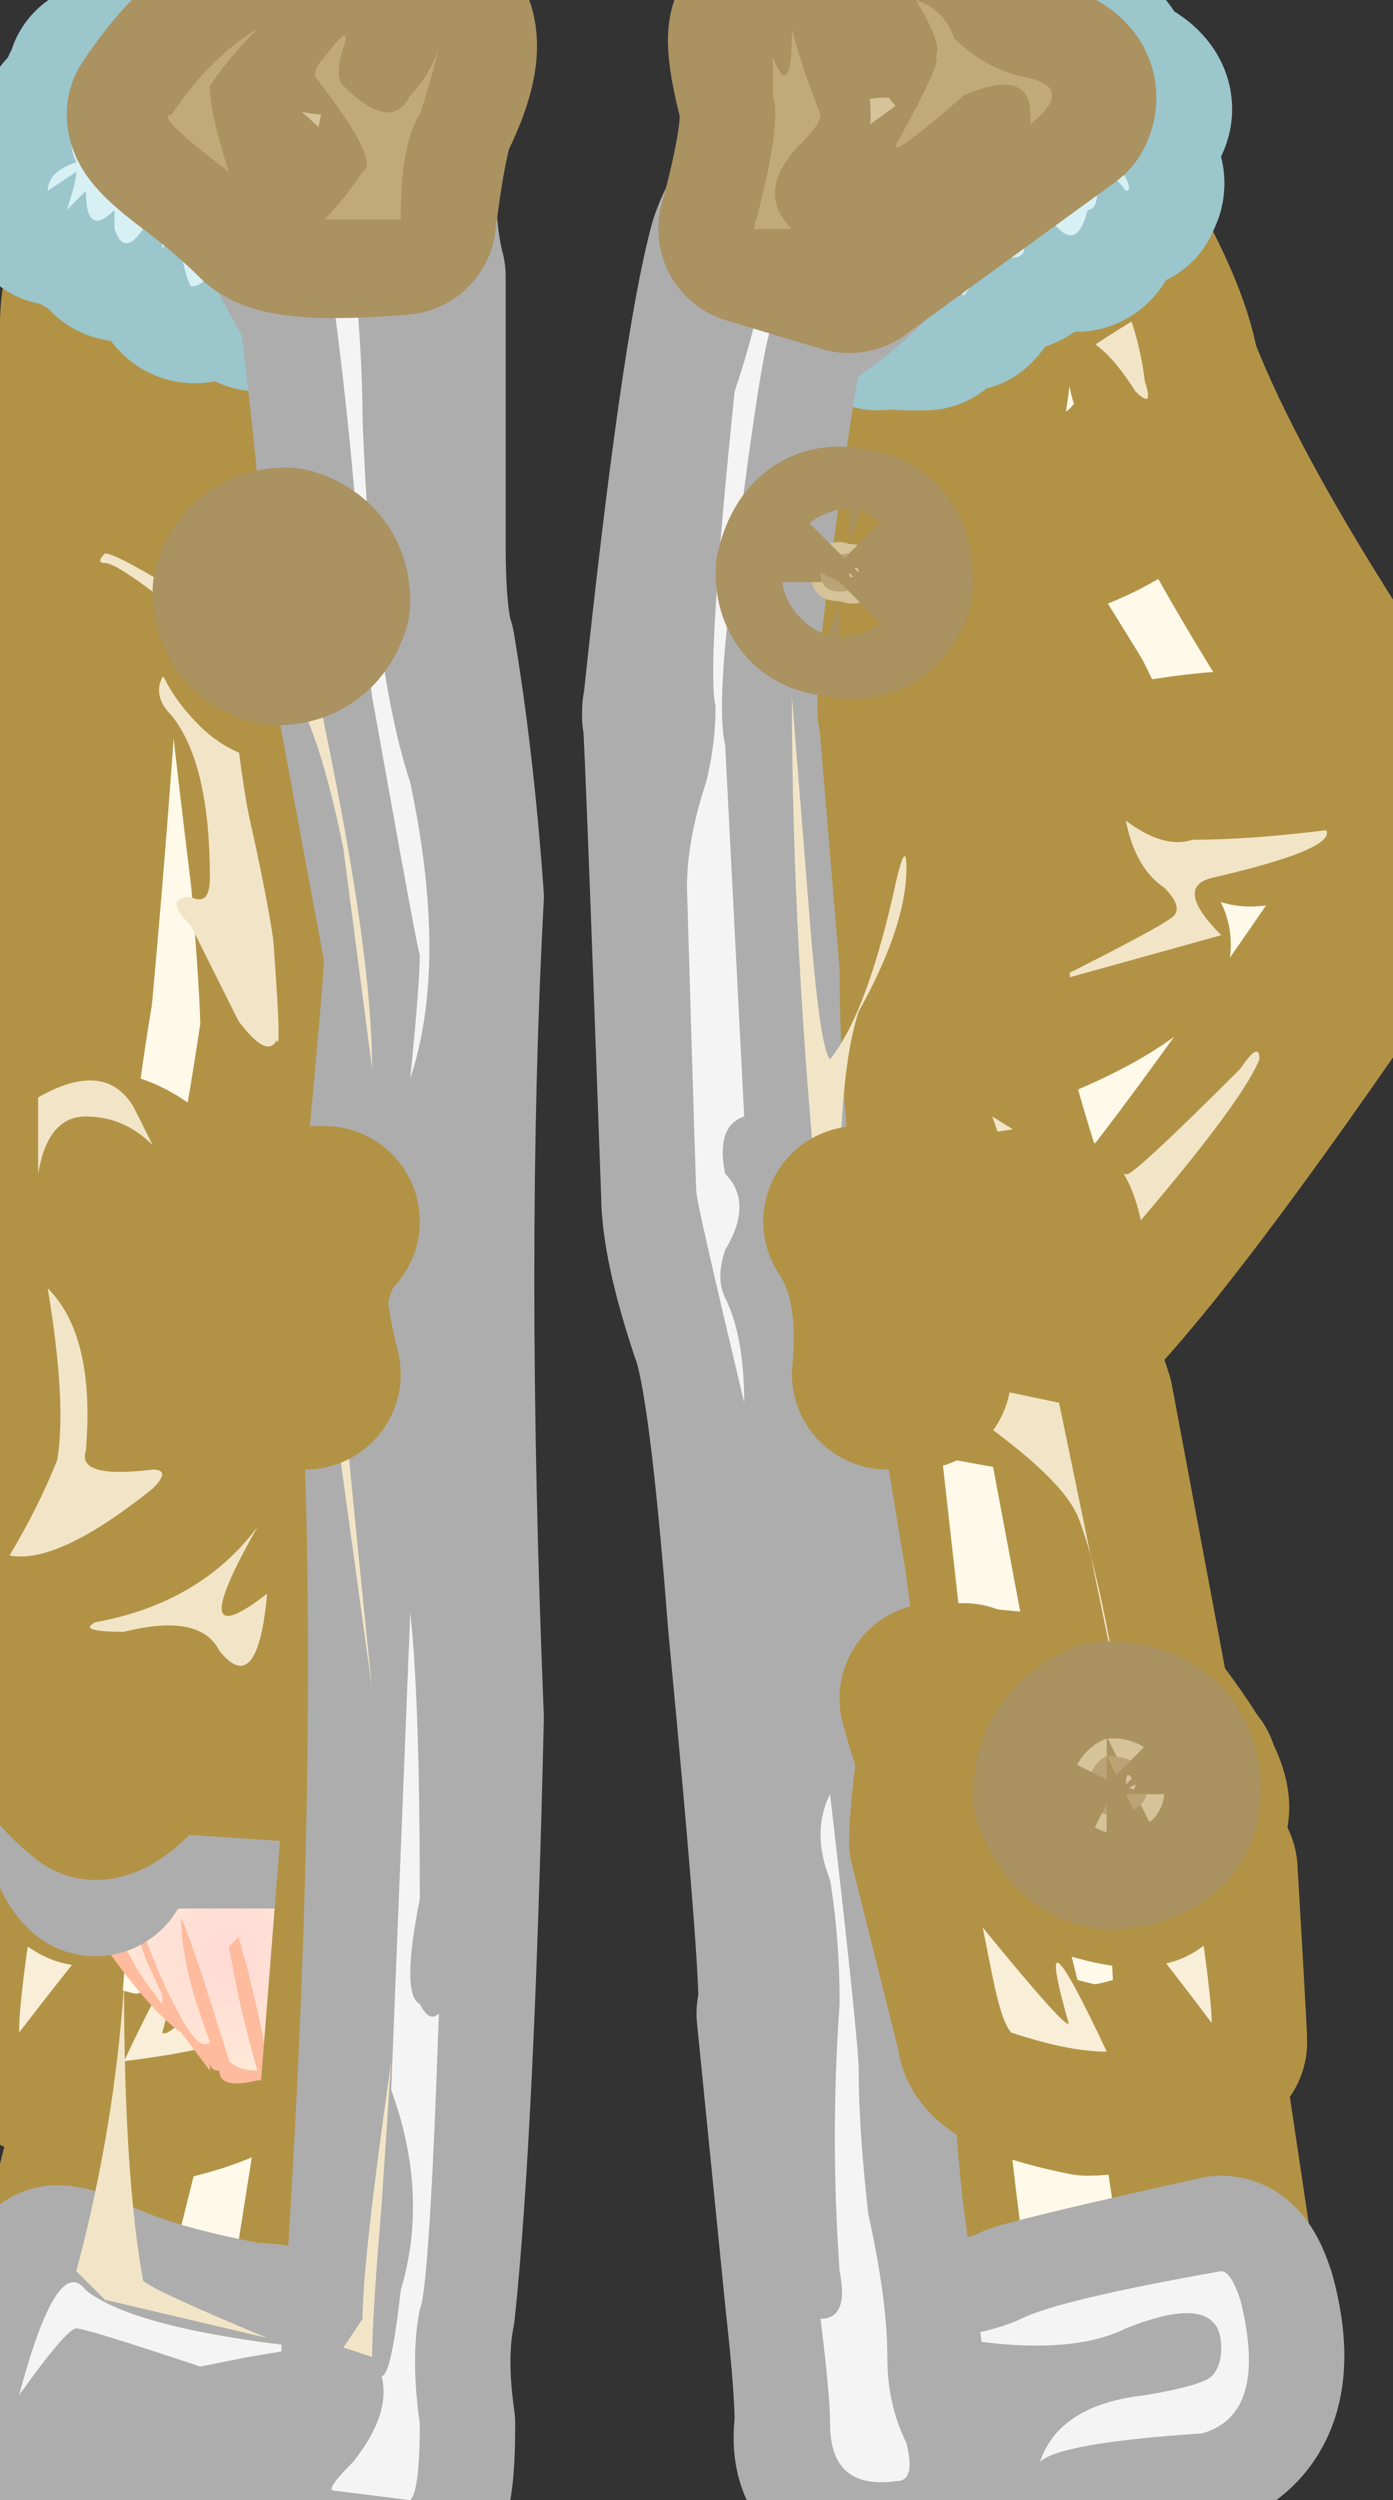 <?xml version="1.0" encoding="UTF-8" standalone="no"?>
<svg xmlns:xlink="http://www.w3.org/1999/xlink" height="13.1px" width="7.3px" xmlns="http://www.w3.org/2000/svg">
  <rect width="100%" height="100%" fill="#333333" stroke="none"/>
  <g transform="matrix(1.0, 0.0, 0.0, 1.0, 3.65, 6.55)">
    <path d="M-2.7 -5.95 L-1.75 -5.85 -1.35 -2.05 -1.4 3.15 -1.55 6.3 -1.75 6.45 Q-2.2 6.45 -3.1 6.2 L-3.45 6.05 -3.1 4.65 -2.9 1.55 -2.35 -1.8 -2.45 -3.15 Q-2.45 -4.4 -2.5 -4.45 -2.55 -4.7 -3.0 -5.5 -3.05 -5.6 -2.7 -5.95" fill="#fff9e9" fill-rule="evenodd" stroke="none"/>
    <path d="M-2.7 -5.95 Q-3.05 -5.6 -3.0 -5.5 -2.55 -4.7 -2.5 -4.45 -2.45 -4.4 -2.45 -3.15 L-2.35 -1.8 -2.9 1.55 -3.1 4.65 -3.45 6.05 -3.1 6.2 Q-2.2 6.45 -1.75 6.45 L-1.55 6.3 -1.4 3.15 -1.35 -2.05 -1.75 -5.85 -2.7 -5.95 Z" fill="none" stroke="#b29346" stroke-linecap="round" stroke-linejoin="round" stroke-width="1.0"/>
    <path d="M-2.15 2.85 Q-2.1 3.05 -2.25 3.65 L-2.35 4.15 Q-2.4 4.3 -2.9 4.4 -3.15 4.4 -3.5 4.2 -3.55 4.15 -3.45 3.3 -3.45 3.2 -3.15 2.85 L-2.2 2.6 -2.15 2.85" fill="#fff9e9" fill-rule="evenodd" stroke="none"/>
    <path d="M-2.15 2.85 Q-2.1 3.05 -2.25 3.65 L-2.35 4.15 Q-2.4 4.3 -2.9 4.4 -3.15 4.4 -3.5 4.2 -3.55 4.15 -3.45 3.3 -3.45 3.2 -3.15 2.85 L-2.2 2.6 -2.15 2.85 Z" fill="none" stroke="#b29346" stroke-linecap="round" stroke-linejoin="round" stroke-width="1.0"/>
    <path d="M-2.2 2.75 L-2.15 2.95 -3.05 3.5 Q-3.05 3.45 -3.55 4.1 -3.55 3.9 -3.45 3.3 -3.45 3.2 -3.15 2.85 L-2.2 2.6 -2.2 2.75" fill="#f9eed7" fill-rule="evenodd" stroke="none"/>
    <path d="M-2.1 2.4 Q-2.2 2.95 -2.4 3.05 -3.0 3.3 -3.2 3.25 -3.45 3.1 -3.45 3.0 -3.5 2.9 -3.15 2.45 -2.9 2.5 -2.1 2.4" fill="#e8dbbf" fill-rule="evenodd" stroke="none"/>
    <path d="M-2.1 2.4 Q-2.9 2.5 -3.15 2.45 -3.5 2.9 -3.45 3.0 -3.45 3.1 -3.2 3.25 -3.0 3.3 -2.4 3.05 -2.2 2.95 -2.1 2.4 Z" fill="none" stroke="#b29346" stroke-linecap="round" stroke-linejoin="round" stroke-width="1.0"/>
    <path d="M-2.35 2.7 Q-2.25 2.55 -2.25 2.4 L-2.1 2.4 Q-2.2 2.9 -2.4 3.05 -3.0 3.3 -3.2 3.25 -3.45 3.1 -3.45 3.0 -3.45 2.95 -3.4 2.8 -3.25 3.05 -3.1 3.1 -2.35 2.95 -2.35 2.7" fill="#fff9e9" fill-rule="evenodd" stroke="none"/>
    <path d="M-2.35 2.7 Q-2.25 2.55 -2.25 2.4 L-2.1 2.4 Q-2.2 2.9 -2.4 3.05 -3.0 3.3 -3.2 3.25 -3.45 3.1 -3.45 3.0 -3.45 2.95 -3.4 2.8 -3.25 3.05 -3.1 3.1 -2.35 2.95 -2.35 2.7 Z" fill="none" stroke="#b29346" stroke-linecap="round" stroke-linejoin="round" stroke-width="1.0"/>
    <path d="M-2.4 3.85 L-2.5 4.15 Q-2.6 4.2 -3.0 4.25 -2.6 3.4 -2.8 4.1 -2.75 4.15 -2.35 3.6 L-2.4 3.85" fill="#f9eed7" fill-rule="evenodd" stroke="none"/>
    <path d="M-1.85 4.1 Q-1.85 4.05 -1.8 4.05 -1.8 3.65 -2.0 2.95 L-2.1 2.75 -2.15 2.7 Q-2.2 2.6 -2.45 2.25 L-2.5 2.05 -2.45 1.3 -2.3 1.35 -2.25 1.35 -2.25 1.4 -2.3 1.4 Q-2.45 2.05 -2.15 2.55 L-2.05 2.6 -2.05 2.65 -2.0 2.9 Q-1.75 3.55 -1.75 4.3 -1.8 4.4 -1.95 4.2 -1.95 4.25 -1.95 4.2 L-1.95 4.25 Q-2.0 4.35 -2.05 4.4 -2.2 4.35 -2.3 4.35 -2.5 4.4 -2.5 4.3 -2.55 4.3 -2.55 4.25 L-2.55 4.3 -2.7 4.1 Q-2.85 4.0 -3.1 3.65 -3.15 3.35 -3.15 3.1 -3.1 2.5 -3.15 1.3 L-3.05 1.3 Q-3.0 2.05 -3.05 2.9 -3.05 3.4 -3.05 3.5 -3.0 3.7 -2.8 3.95 L-2.8 3.9 Q-2.95 3.6 -2.95 3.45 -2.65 4.25 -2.55 4.15 -2.7 3.75 -2.7 3.5 -2.6 3.75 -2.45 4.25 -2.4 4.3 -2.3 4.3 -2.4 3.95 -2.45 3.65 L-2.4 3.6 Q-2.3 3.95 -2.25 4.25 L-2.1 4.35 Q-2.05 4.4 -2.0 4.0 -2.0 3.8 -2.05 3.6 L-2.1 3.65 Q-2.0 3.85 -2.05 4.15 -2.15 3.85 -2.15 3.55 -2.1 3.35 -2.1 3.3 L-2.0 3.7 -1.95 3.7 Q-1.95 4.05 -1.85 4.15 L-1.85 4.1 -1.8 4.3 -1.8 4.1 -1.85 4.1 M-2.0 2.95 L-2.0 2.95 -2.0 2.95" fill="#ffbb9d" fill-rule="evenodd" stroke="none"/>
    <path d="M-2.6 1.3 L-2.65 1.3 -2.6 1.3" fill="#fff5ec" fill-rule="evenodd" stroke="none"/>
    <path d="M-3.05 2.9 Q-3.0 2.05 -3.05 1.3 L-2.65 1.3 -2.6 1.3 -2.45 1.3 -2.5 2.05 Q-2.65 1.7 -2.55 2.1 L-2.6 2.1 Q-2.45 2.5 -2.25 2.65 L-2.4 2.65 Q-2.75 2.7 -3.05 2.9 M-2.15 2.7 L-2.1 2.75 -2.15 2.7" fill="#ffead5" fill-rule="evenodd" stroke="none"/>
    <path d="M-1.85 4.1 L-1.8 4.1 -1.8 4.3 -1.85 4.1" fill="#ffffff" fill-rule="evenodd" stroke="none"/>
    <path d="M-2.0 2.95 Q-1.8 3.65 -1.8 4.05 -1.85 4.05 -1.85 4.1 L-1.85 4.15 Q-1.95 4.05 -1.95 3.7 L-2.0 3.7 -2.1 3.3 Q-2.1 3.35 -2.15 3.55 -2.15 3.85 -2.05 4.15 -2.0 3.85 -2.1 3.65 L-2.05 3.6 Q-2.0 3.8 -2.0 4.0 -2.05 4.4 -2.1 4.35 L-2.25 4.25 Q-2.3 3.95 -2.4 3.6 L-2.45 3.65 Q-2.4 3.95 -2.3 4.3 -2.4 4.3 -2.45 4.25 -2.6 3.75 -2.7 3.5 -2.7 3.75 -2.55 4.15 -2.65 4.25 -2.95 3.45 -2.95 3.6 -2.8 3.9 L-2.8 3.95 Q-3.0 3.7 -3.05 3.5 -3.05 3.4 -3.05 2.9 -2.75 2.7 -2.4 2.65 L-2.25 2.65 Q-2.45 2.5 -2.6 2.1 L-2.55 2.1 Q-2.65 1.7 -2.5 2.05 L-2.45 2.25 Q-2.2 2.6 -2.15 2.7 L-2.1 2.75 -2.0 2.95" fill="url(#gradient0)" fill-rule="evenodd" stroke="none"/>
    <path d="M-2.0 2.95 L-2.0 2.95" fill="url(#gradient1)" fill-rule="evenodd" stroke="none"/>
    <path d="M-2.1 2.5 Q-2.1 2.6 -2.0 2.7 -1.9 2.85 -2.0 2.95 -2.05 2.95 -2.75 2.95 -3.1 3.0 -3.15 3.2 -3.2 3.15 -3.2 3.1 -3.15 3.0 -3.15 2.7 L-2.75 2.35 Q-2.1 2.4 -2.1 2.5" fill="#ffffff" fill-rule="evenodd" stroke="none"/>
    <path d="M-2.1 2.5 Q-2.1 2.4 -2.75 2.35 L-3.15 2.7 Q-3.15 3.0 -3.2 3.1 -3.2 3.15 -3.15 3.2 -3.1 3.0 -2.75 2.95 -2.05 2.95 -2.0 2.95 -1.9 2.85 -2.0 2.7 -2.1 2.6 -2.1 2.5 Z" fill="none" stroke="#adadad" stroke-linecap="round" stroke-linejoin="round" stroke-width="1.0"/>
    <path d="M-2.1 2.5 Q-2.1 2.6 -2.05 2.7 -1.9 2.85 -2.0 2.95 -3.0 2.95 -3.05 3.1 -3.15 3.15 -3.15 3.2 -3.2 3.15 -3.2 3.1 -3.15 3.0 -3.15 2.7 L-2.75 2.4 Q-3.05 2.8 -2.95 2.9 -2.9 2.95 -2.3 2.85 -2.2 2.85 -2.25 2.4 L-2.1 2.5" fill="#f4f4f4" fill-rule="evenodd" stroke="none"/>
    <path d="M2.1 -5.4 Q2.4 -4.9 2.45 -4.6 2.7 -3.95 3.35 -2.95 3.6 -2.6 3.65 -2.45 3.65 -1.9 3.45 -1.6 2.15 0.3 1.75 0.55 1.55 0.65 1.0 -0.65 1.55 -1.2 1.7 -1.25 1.8 -1.35 1.9 -1.6 2.0 -1.9 2.1 -2.05 2.2 -2.15 2.1 -2.2 2.05 -2.3 2.05 -2.4 2.05 -2.55 1.9 -2.85 1.35 -3.75 1.25 -3.8 1.15 -3.95 1.4 -5.15 L2.1 -5.4" fill="#fff9e9" fill-rule="evenodd" stroke="none"/>
    <path d="M2.1 -5.4 Q2.4 -4.9 2.45 -4.6 2.7 -3.95 3.35 -2.95 3.6 -2.6 3.65 -2.45 3.65 -1.9 3.45 -1.6 2.15 0.3 1.75 0.55 1.55 0.65 1.0 -0.65 1.55 -1.2 1.7 -1.25 1.8 -1.35 1.9 -1.6 2.0 -1.9 2.1 -2.05 2.2 -2.15 2.1 -2.2 2.05 -2.3 2.05 -2.4 2.05 -2.55 1.9 -2.85 1.35 -3.75 1.25 -3.8 1.15 -3.95 1.4 -5.15 L2.1 -5.4 Z" fill="none" stroke="#b29346" stroke-linecap="round" stroke-linejoin="round" stroke-width="1.0"/>
    <path d="M1.45 -3.7 Q2.15 -3.85 2.35 -4.1" fill="none" stroke="#b29346" stroke-linecap="round" stroke-linejoin="round" stroke-width="1.0"/>
    <path d="M2.35 -2.25 Q2.05 -2.35 2.2 -2.45 2.95 -2.6 3.3 -2.5 3.55 -2.35 2.9 -2.3" fill="none" stroke="#b29346" stroke-linecap="round" stroke-linejoin="round" stroke-width="1.0"/>
    <path d="M1.8 -1.3 Q2.15 -1.45 2.3 -1.6" fill="none" stroke="#b29346" stroke-linecap="round" stroke-linejoin="round" stroke-width="1.0"/>
    <path d="M2.1 -5.2 Q2.3 -4.95 2.35 -4.55 2.4 -4.4 2.3 -4.5 1.95 -5.05 1.75 -4.55 1.5 -3.75 1.8 -4.9 1.85 -5.05 2.1 -5.2" fill="#f2e5c7" fill-rule="evenodd" stroke="none"/>
    <path d="M3.3 -2.2 Q3.35 -2.1 2.7 -1.95 2.5 -1.9 2.75 -1.65 L1.85 -1.4 Q2.45 -1.7 2.5 -1.75 2.55 -1.8 2.45 -1.9 2.3 -2.0 2.25 -2.25 2.45 -2.1 2.6 -2.15 2.9 -2.15 3.3 -2.2" fill="#f2e5c7" fill-rule="evenodd" stroke="none"/>
    <path d="M2.2 -5.4 Q1.6 -5.05 1.5 -4.9 1.5 -4.85 1.3 -3.5 L1.5 -0.85 Q1.4 -1.0 2.0 0.8 L2.3 2.4 2.8 5.75 Q2.8 6.0 2.4 6.15 0.9 6.45 1.05 6.4 0.9 6.3 0.75 5.2 L0.5 1.8 0.15 -0.75 0.1 -3.25 0.3 -5.05 0.9 -5.95 1.75 -6.05 Q2.1 -5.7 2.2 -5.4" fill="#fff9e9" fill-rule="evenodd" stroke="none"/>
    <path d="M2.2 -5.4 Q1.6 -5.05 1.5 -4.9 1.5 -4.85 1.3 -3.5 L1.5 -0.85 Q1.4 -1.0 2.0 0.8 L2.3 2.4 2.8 5.75 Q2.8 6.0 2.4 6.15 0.9 6.45 1.05 6.4 0.9 6.3 0.75 5.2 L0.5 1.8 0.15 -0.75 0.1 -3.25 0.3 -5.05 0.9 -5.95 1.75 -6.05 Q2.1 -5.7 2.2 -5.4 Z" fill="none" stroke="#b29346" stroke-linecap="round" stroke-linejoin="round" stroke-width="1.0"/>
    <path d="M-2.3 -5.05 L-2.35 -4.05 Q-2.4 -4.0 -2.15 -1.95 -2.1 -1.35 -2.1 -1.15 -2.25 -0.15 -2.4 0.4 -2.45 0.6 -2.35 0.85 -2.25 1.1 -2.25 1.3 -2.25 1.5 -2.15 1.8 -1.9 2.15 -2.1 2.6 L-2.85 2.55 Q-2.95 2.55 -3.0 2.7 -3.1 2.8 -3.15 2.8 -3.4 2.6 -3.35 2.45 -3.3 2.05 -3.55 1.85 -3.7 1.75 -3.55 1.5 -3.45 1.3 -3.35 1.1 -3.3 0.7 -3.45 -0.1 -3.5 -0.45 -3.35 -1.35 -3.15 -3.55 -3.15 -4.85 -3.15 -5.15 -2.9 -5.55 L-2.3 -5.35 -2.3 -5.05" fill="#fff9e9" fill-rule="evenodd" stroke="none"/>
    <path d="M-2.3 -5.05 L-2.3 -5.35 -2.9 -5.55 Q-3.15 -5.15 -3.15 -4.85 -3.15 -3.55 -3.35 -1.35 -3.5 -0.45 -3.45 -0.1 -3.3 0.7 -3.35 1.1 -3.45 1.3 -3.55 1.5 -3.7 1.75 -3.55 1.85 -3.3 2.05 -3.35 2.45 -3.4 2.6 -3.15 2.8 -3.1 2.8 -3.0 2.7 -2.95 2.55 -2.85 2.55 L-2.1 2.6 Q-1.9 2.15 -2.15 1.8 -2.25 1.5 -2.25 1.3 -2.25 1.1 -2.35 0.85 -2.45 0.6 -2.4 0.4 -2.25 -0.15 -2.1 -1.15 -2.1 -1.35 -2.15 -1.95 -2.4 -4.0 -2.35 -4.05 L-2.3 -5.05 Z" fill="none" stroke="#b29346" stroke-linecap="round" stroke-linejoin="round" stroke-width="1.0"/>
    <path d="M-3.05 -4.35 Q-2.8 -4.0 -2.6 -3.85 -2.35 -3.7 -2.35 -3.2 -2.15 -0.95 -2.2 -1.1 -2.25 -1.0 -2.4 -1.2 L-2.65 -1.7 Q-2.8 -1.85 -2.65 -1.85 -2.55 -1.8 -2.55 -1.95 -2.55 -2.55 -2.75 -2.8 -2.85 -2.9 -2.8 -3.0 -2.55 -3.2 -2.85 -3.45 -3.05 -3.6 -3.1 -3.6 -3.15 -3.6 -3.1 -3.65 -3.05 -3.65 -2.8 -3.5 -2.3 -3.1 -3.05 -4.35" fill="#f2e5c7" fill-rule="evenodd" stroke="none"/>
    <path d="M-2.4 1.0 Q-2.75 1.45 -3.45 1.7 -3.55 1.75 -3.4 1.55" fill="none" stroke="#b29346" stroke-linecap="round" stroke-linejoin="round" stroke-width="1.0"/>
    <path d="M-2.55 -4.05 Q-2.75 -4.7 -2.9 -4.8 -3.1 -5.0 -2.9 -4.45" fill="none" stroke="#b29346" stroke-linecap="round" stroke-linejoin="round" stroke-width="1.0"/>
    <path d="M-2.65 -0.05 Q-3.15 -0.7 -3.35 -0.25" fill="none" stroke="#b29346" stroke-linecap="round" stroke-linejoin="round" stroke-width="1.0"/>
    <path d="M-2.85 2.55 Q-3.1 2.55 -3.2 2.6 -3.2 2.7 -3.1 2.65" fill="none" stroke="#b29346" stroke-linecap="round" stroke-linejoin="round" stroke-width="1.0"/>
    <path d="M-3.25 2.3 Q-2.25 2.35 -2.2 2.25 -2.1 2.15 -2.15 2.0 -2.15 1.85 -2.35 1.9" fill="none" stroke="#b29346" stroke-linecap="round" stroke-linejoin="round" stroke-width="1.0"/>
    <path d="M-3.2 -0.7 Q-3.4 -0.7 -3.45 -0.4 L-3.45 -0.8 Q-3.1 -1.0 -2.95 -0.75 -2.9 -0.65 -2.85 -0.55 -3.0 -0.7 -3.2 -0.7" fill="#f2e5c7" fill-rule="evenodd" stroke="none"/>
    <path d="M-2.85 1.15 Q-2.75 1.15 -2.85 1.25 -3.35 1.65 -3.6 1.6 -3.45 1.35 -3.35 1.1 -3.3 0.8 -3.4 0.2 -3.15 0.45 -3.2 1.05 -3.25 1.2 -2.85 1.15" fill="#f2e5c7" fill-rule="evenodd" stroke="none"/>
    <path d="M-2.3 1.45 Q-2.7 2.15 -2.25 1.8 -2.3 2.35 -2.5 2.1 -2.6 1.9 -3.0 2.0 -3.25 2.0 -3.15 1.95 -2.6 1.85 -2.3 1.45" fill="#f2e5c7" fill-rule="evenodd" stroke="none"/>
    <path d="M2.95 -1.0 Q2.85 -0.75 2.15 0.05 1.95 0.35 1.9 0.3 L1.55 -0.7 Q2.1 -0.35 2.25 -0.4 2.25 -0.35 2.85 -0.95 2.95 -1.1 2.95 -1.0" fill="#f2e5c7" fill-rule="evenodd" stroke="none"/>
    <path d="M0.65 -5.2 L0.75 -5.15 Q0.6 -4.4 0.55 -4.1 0.35 -2.65 0.7 0.35 0.95 2.55 1.0 3.05 1.15 5.2 1.4 6.4 1.05 5.2 0.9 3.05 L0.6 0.35 Q0.25 -2.7 0.45 -4.15 0.55 -4.45 0.65 -5.2" fill="#ffffff" fill-rule="evenodd" stroke="none"/>
    <path d="M0.65 -5.2 Q0.55 -4.45 0.45 -4.15 0.25 -2.7 0.6 0.35 L0.9 3.05 Q1.05 5.2 1.4 6.4 1.15 5.2 1.0 3.05 0.95 2.55 0.7 0.35 0.35 -2.65 0.55 -4.1 0.6 -4.4 0.75 -5.15 L0.65 -5.2 Z" fill="none" stroke="#b29346" stroke-linecap="round" stroke-linejoin="round" stroke-width="1.0"/>
    <path d="M-2.15 -5.4 Q-1.85 -2.9 -1.75 -2.35 -1.5 -1.2 -1.6 -0.8 -1.7 -0.3 -1.7 0.8 -1.55 2.5 -1.6 2.75 L-1.7 4.6 Q-1.95 5.9 -2.1 6.5 L-1.8 4.6 -1.65 2.7 Q-1.65 2.55 -1.8 0.8 -1.8 -0.25 -1.7 -0.85 -1.6 -1.25 -1.85 -2.35 -1.95 -2.8 -2.15 -5.4" fill="#ffffff" fill-rule="evenodd" stroke="none"/>
    <path d="M-2.15 -5.4 Q-1.95 -2.8 -1.85 -2.35 -1.6 -1.25 -1.7 -0.85 -1.8 -0.25 -1.8 0.8 -1.65 2.55 -1.65 2.7 L-1.8 4.6 -2.1 6.5 Q-1.95 5.9 -1.7 4.6 L-1.6 2.75 Q-1.55 2.5 -1.7 0.8 -1.7 -0.3 -1.6 -0.8 -1.5 -1.2 -1.75 -2.35 -1.85 -2.9 -2.15 -5.4 Z" fill="none" stroke="#b29346" stroke-linecap="round" stroke-linejoin="round" stroke-width="1.0"/>
    <path d="M0.8 5.8 Q1.5 5.7 1.7 5.6 1.85 5.55 2.75 5.35 2.8 5.35 2.85 5.5 3.0 6.05 2.65 6.2 1.9 6.25 1.9 6.3 1.3 6.5 0.95 6.4 L0.8 5.9 0.8 5.8" fill="#ffffff" fill-rule="evenodd" stroke="none"/>
    <path d="M0.8 5.8 Q1.5 5.7 1.7 5.6 1.85 5.55 2.75 5.35 2.8 5.35 2.85 5.5 3.0 6.05 2.65 6.2 1.9 6.25 1.9 6.3 1.3 6.5 0.95 6.4 L0.8 5.9" fill="none" stroke="#adadad" stroke-linecap="round" stroke-linejoin="round" stroke-width="1.0"/>
    <path d="M-1.6 6.5 L-1.75 6.45 Q-1.95 6.6 -2.05 6.55 -2.15 6.5 -2.3 6.45 -2.95 6.3 -3.2 6.2 -3.3 6.15 -3.4 6.15 -3.7 6.15 -3.35 5.4 -3.3 5.4 -3.2 5.45 -2.9 5.6 -2.35 5.7 -2.15 5.7 -1.55 5.85 L-1.6 6.5" fill="#ffffff" fill-rule="evenodd" stroke="none"/>
    <path d="M-1.6 6.5 L-1.75 6.45 Q-1.95 6.6 -2.05 6.55 -2.15 6.5 -2.3 6.45 -2.95 6.3 -3.2 6.2 -3.3 6.15 -3.4 6.15 -3.7 6.15 -3.35 5.4 -3.3 5.4 -3.2 5.45 -2.9 5.6 -2.35 5.7 -2.15 5.7 -1.55 5.85 L-1.6 6.5 Z" fill="none" stroke="#adadad" stroke-linecap="round" stroke-linejoin="round" stroke-width="1.0"/>
    <path d="M2.35 6.0 Q2.65 5.95 2.7 5.9 2.75 5.85 2.75 5.75 2.75 5.45 2.25 5.65 1.95 5.8 1.35 5.7 1.6 5.65 1.7 5.6 1.9 5.5 2.75 5.35 2.8 5.35 2.85 5.5 3.0 6.1 2.65 6.2 1.9 6.25 1.8 6.35 1.9 6.05 2.35 6.0" fill="#f4f4f4" fill-rule="evenodd" stroke="none"/>
    <path d="M-2.35 5.8 L-2.6 5.85 Q-3.2 5.65 -3.25 5.65 -3.3 5.65 -3.55 6.0 -3.35 5.25 -3.2 5.45 -2.95 5.65 -2.05 5.75 L-2.35 5.8" fill="#f4f4f4" fill-rule="evenodd" stroke="none"/>
    <path d="M-1.7 -3.95 L-1.65 -3.6 Q-1.85 -3.5 -2.3 -3.55 -2.4 -3.75 -2.4 -3.8 -2.05 -3.95 -2.0 -3.95 -1.95 -3.95 -1.7 -3.95" fill="#fff9e9" fill-rule="evenodd" stroke="none"/>
    <path d="M-1.7 -3.95 Q-1.95 -3.95 -2.0 -3.95 -2.05 -3.95 -2.4 -3.8 -2.4 -3.75 -2.3 -3.55 -1.85 -3.5 -1.65 -3.6 L-1.7 -3.95 Z" fill="none" stroke="#b29346" stroke-linecap="round" stroke-linejoin="round" stroke-width="1.0"/>
    <path d="M0.1 -3.7 L0.15 -4.15 0.7 -4.15 Q0.85 -4.15 1.4 -3.95 L1.25 -3.65 0.3 -3.6 0.1 -3.7" fill="#fff9e9" fill-rule="evenodd" stroke="none"/>
    <path d="M0.1 -3.7 L0.15 -4.15 0.7 -4.15 Q0.85 -4.15 1.4 -3.95 L1.25 -3.65 0.3 -3.6 0.1 -3.7 Z" fill="none" stroke="#b29346" stroke-linecap="round" stroke-linejoin="round" stroke-width="1.0"/>
    <path d="M1.3 -3.8 L1.45 -3.3 Q0.95 -3.15 0.8 -3.1 0.7 -3.1 0.1 -3.35 L0.1 -3.8 Q0.7 -3.95 1.3 -3.8" fill="#fff9e9" fill-rule="evenodd" stroke="none"/>
    <path d="M1.3 -3.8 L1.45 -3.3 Q0.95 -3.15 0.8 -3.1 0.7 -3.1 0.1 -3.35 L0.1 -3.8 Q0.7 -3.95 1.3 -3.8 Z" fill="none" stroke="#b29346" stroke-linecap="round" stroke-linejoin="round" stroke-width="1.0"/>
    <path d="M-1.7 -3.7 Q-1.65 -3.4 -1.65 -3.35 L-1.95 -3.1 Q-2.2 -2.95 -2.35 -3.25 L-2.3 -3.6 Q-2.1 -3.75 -1.7 -3.7" fill="#fff9e9" fill-rule="evenodd" stroke="none"/>
    <path d="M-1.7 -3.7 Q-2.1 -3.75 -2.3 -3.6 L-2.35 -3.25 Q-2.2 -2.95 -1.95 -3.1 L-1.65 -3.35 Q-1.65 -3.4 -1.7 -3.7 Z" fill="none" stroke="#b29346" stroke-linecap="round" stroke-linejoin="round" stroke-width="1.0"/>
    <path d="M1.3 -3.8 L1.45 -3.3 Q0.9 -3.1 0.8 -3.1 0.7 -3.1 0.1 -3.35 L0.1 -3.8 0.2 -3.85 Q0.15 -3.55 0.25 -3.5 0.55 -3.3 0.8 -3.25 1.1 -3.3 1.3 -3.45 1.3 -3.55 1.25 -3.8 L1.3 -3.8" fill="#e8dbbf" fill-rule="evenodd" stroke="none"/>
    <path d="M1.3 -3.8 L1.25 -3.8 Q1.3 -3.55 1.3 -3.45 1.1 -3.3 0.8 -3.25 0.55 -3.3 0.25 -3.5 0.15 -3.55 0.2 -3.85 L0.1 -3.8 0.1 -3.35 Q0.7 -3.1 0.8 -3.1 0.9 -3.1 1.45 -3.3 L1.3 -3.8 Z" fill="none" stroke="#b29346" stroke-linecap="round" stroke-linejoin="round" stroke-width="1.0"/>
    <path d="M-1.8 -3.7 L-1.7 -3.7 -1.65 -3.35 -1.95 -3.1 Q-2.15 -3.0 -2.25 -3.1 -2.4 -3.25 -2.35 -3.35 -2.2 -3.1 -2.15 -3.15 -1.75 -3.4 -1.8 -3.7" fill="#e8dbbf" fill-rule="evenodd" stroke="none"/>
    <path d="M-1.8 -3.7 Q-1.75 -3.4 -2.15 -3.15 -2.2 -3.1 -2.35 -3.35 -2.4 -3.25 -2.25 -3.1 -2.15 -3.0 -1.95 -3.1 L-1.65 -3.35 -1.7 -3.7 -1.8 -3.7 Z" fill="none" stroke="#b29346" stroke-linecap="round" stroke-linejoin="round" stroke-width="1.0"/>
    <path d="M1.8 -0.15 Q1.85 -0.15 1.95 0.7 L0.3 0.4 0.25 -0.15 Q0.95 0.0 1.8 -0.15" fill="#e8dbbf" fill-rule="evenodd" stroke="none"/>
    <path d="M1.8 -0.15 Q1.85 -0.15 1.95 0.7 L0.3 0.4 0.25 -0.15 Q0.95 0.0 1.8 -0.15 Z" fill="none" stroke="#b29346" stroke-linecap="round" stroke-linejoin="round" stroke-width="1.0"/>
    <path d="M-1.45 -0.1 L-1.45 0.4 Q-1.75 0.5 -2.4 0.55 -2.4 -0.05 -2.35 -0.05 -1.55 0.0 -1.45 -0.1" fill="#e8dbbf" fill-rule="evenodd" stroke="none"/>
    <path d="M-1.45 -0.1 Q-1.55 0.0 -2.35 -0.05 -2.4 -0.05 -2.4 0.55 -1.75 0.5 -1.45 0.4 L-1.45 -0.1 Z" fill="none" stroke="#b29346" stroke-linecap="round" stroke-linejoin="round" stroke-width="1.0"/>
    <path d="M-2.05 -6.05 Q-1.8 -5.5 -1.95 -5.15 -2.05 -4.85 -2.1 -5.05 -2.2 -5.0 -2.3 -5.0 L-2.3 -5.1 -2.45 -5.05 Q-2.4 -5.2 -2.55 -5.2 -2.55 -5.1 -2.6 -5.05 -2.7 -5.0 -2.7 -5.25 L-2.75 -5.25 -2.75 -5.3 -2.8 -5.25 -2.8 -5.4 Q-2.9 -5.4 -2.9 -5.35 -3.0 -5.2 -3.05 -5.3 L-3.05 -5.4 Q-3.2 -5.3 -3.2 -5.5 -3.3 -5.5 -3.35 -5.45 -3.3 -5.55 -3.3 -5.6 -3.35 -5.6 -3.4 -5.55 -3.4 -5.7 -3.25 -5.7 -3.3 -5.8 -3.25 -5.9 -3.05 -5.9 -3.15 -6.05 -3.05 -6.05 -3.0 -6.05 -3.2 -6.15 -3.05 -6.15 -2.9 -6.05 -2.9 -6.2 -2.8 -6.15 -2.8 -6.25 -2.7 -6.2 -2.8 -6.35 -2.75 -6.4 -2.7 -6.35 -2.65 -6.3 -2.6 -6.3 -2.55 -6.3 -2.55 -6.35 -2.55 -6.5 -2.35 -6.25 L-2.05 -6.05" fill="#f3fdff" fill-rule="evenodd" stroke="none"/>
    <path d="M-2.05 -6.05 L-2.35 -6.25 Q-2.55 -6.5 -2.55 -6.35 -2.55 -6.3 -2.6 -6.3 -2.65 -6.3 -2.7 -6.35 -2.75 -6.4 -2.8 -6.35 -2.7 -6.2 -2.8 -6.25 -2.8 -6.15 -2.9 -6.2 -2.9 -6.05 -3.05 -6.15 -3.2 -6.15 -3.0 -6.05 -3.05 -6.05 -3.15 -6.05 -3.05 -5.9 -3.25 -5.9 -3.3 -5.8 -3.25 -5.7 -3.4 -5.7 -3.4 -5.55 -3.35 -5.6 -3.3 -5.6 -3.3 -5.55 -3.35 -5.45 -3.3 -5.5 -3.2 -5.5 -3.2 -5.3 -3.05 -5.4 L-3.05 -5.3 Q-3.0 -5.2 -2.9 -5.35 -2.9 -5.4 -2.8 -5.4 L-2.8 -5.25 -2.75 -5.3 -2.75 -5.25 -2.7 -5.25 Q-2.7 -5.0 -2.6 -5.05 -2.55 -5.1 -2.55 -5.2 -2.4 -5.2 -2.45 -5.05 L-2.3 -5.1 -2.3 -5.0 Q-2.2 -5.0 -2.1 -5.05 -2.05 -4.85 -1.95 -5.15 -1.8 -5.5 -2.05 -6.05 Z" fill="none" stroke="#9ac6cc" stroke-linecap="round" stroke-linejoin="round" stroke-width="1.0"/>
    <path d="M-2.1 -5.35 Q-1.75 -5.3 -2.05 -5.0 -2.1 -5.0 -2.1 -5.1 -2.2 -5.0 -2.3 -5.0 L-2.3 -5.1 Q-2.4 -5.05 -2.45 -5.05 -2.4 -5.2 -2.55 -5.2 -2.55 -5.05 -2.65 -5.05 -2.7 -5.15 -2.7 -5.3 L-2.6 -5.2 Q-2.55 -5.45 -2.4 -5.4 -2.45 -5.45 -2.5 -5.5 -2.6 -5.6 -2.6 -5.65 -2.55 -5.7 -2.5 -5.6 -2.35 -5.45 -2.35 -5.35 -2.4 -5.2 -2.1 -5.35" fill="#d7f0f4" fill-rule="evenodd" stroke="none"/>
    <path d="M-2.6 -6.3 Q-2.55 -6.3 -2.55 -6.35 -2.55 -6.4 -2.5 -6.4 L-2.5 -6.15 Q-2.55 -6.35 -2.65 -6.25 -2.65 -6.3 -2.7 -6.3 -2.65 -6.15 -2.8 -6.15 L-2.8 -6.1 Q-3.0 -6.1 -3.0 -6.05 -2.95 -5.95 -3.1 -5.95 L-3.1 -6.05 Q-3.05 -6.05 -3.0 -6.1 -3.1 -6.1 -3.1 -6.15 L-3.05 -6.15 Q-2.95 -6.05 -2.9 -6.2 -2.8 -6.15 -2.8 -6.25 L-2.75 -6.25 Q-2.7 -6.25 -2.75 -6.3 -2.8 -6.45 -2.7 -6.35 -2.65 -6.3 -2.6 -6.3" fill="#d7f0f4" fill-rule="evenodd" stroke="none"/>
    <path d="M-2.8 -5.35 L-2.8 -5.4 Q-2.9 -5.4 -2.9 -5.35 -3.0 -5.2 -3.05 -5.35 -3.05 -5.4 -3.05 -5.45 -3.2 -5.3 -3.2 -5.55 -3.25 -5.5 -3.3 -5.45 -3.25 -5.6 -3.25 -5.65 L-3.4 -5.55 Q-3.4 -5.65 -3.25 -5.7 -3.3 -5.8 -3.25 -5.9 -3.2 -5.9 -3.15 -5.9 -3.2 -5.7 -3.0 -5.9 -3.0 -5.85 -3.05 -5.8 -3.0 -5.7 -3.05 -5.65 L-3.0 -5.65 Q-2.9 -5.65 -2.9 -5.75 -2.85 -5.7 -2.9 -5.65 -3.0 -5.45 -2.8 -5.5 -2.85 -5.45 -2.8 -5.4 -2.65 -5.4 -2.7 -5.3 L-2.75 -5.3 -2.8 -5.25 -2.8 -5.35" fill="#d7f0f4" fill-rule="evenodd" stroke="none"/>
    <path d="M2.05 -6.15 Q2.35 -6.05 2.3 -5.95 2.3 -6.0 2.2 -6.0 L2.2 -5.9 2.15 -5.9 Q2.15 -5.8 2.2 -5.7 2.3 -5.6 2.25 -5.55 2.25 -5.5 2.2 -5.6 2.2 -5.65 2.1 -5.65 2.1 -5.6 2.1 -5.5 2.15 -5.45 2.05 -5.45 2.05 -5.2 1.85 -5.4 1.7 -5.5 1.7 -5.3 1.75 -5.2 1.6 -5.2 1.55 -5.2 1.55 -5.15 1.5 -5.2 1.5 -5.3 1.4 -5.3 1.45 -5.25 1.5 -5.1 1.4 -5.0 1.25 -5.25 1.2 -4.9 L1.1 -4.9 Q0.95 -4.9 1.05 -5.0 L0.95 -5.0 0.95 -4.9 Q0.75 -5.0 0.7 -4.95 0.65 -4.9 0.6 -5.0 0.5 -5.15 0.6 -5.35 0.8 -5.95 1.05 -6.05 L1.25 -6.15 Q1.45 -6.3 1.45 -6.35 1.5 -6.45 1.55 -6.45 1.65 -6.4 1.6 -6.3 L1.7 -6.35 1.7 -6.25 Q2.2 -6.3 2.05 -6.15" fill="#f3fdff" fill-rule="evenodd" stroke="none"/>
    <path d="M2.05 -6.15 Q2.2 -6.3 1.7 -6.25 L1.7 -6.35 1.6 -6.3 Q1.65 -6.4 1.55 -6.45 1.5 -6.45 1.45 -6.35 1.45 -6.3 1.25 -6.15 L1.05 -6.05 Q0.8 -5.95 0.6 -5.35 0.5 -5.15 0.6 -5.0 0.65 -4.9 0.7 -4.95 0.75 -5.0 0.95 -4.9 L0.95 -5.0 1.05 -5.0 Q0.95 -4.9 1.1 -4.9 L1.2 -4.9 Q1.25 -5.25 1.4 -5.0 1.5 -5.1 1.45 -5.25 1.4 -5.3 1.5 -5.3 1.5 -5.2 1.55 -5.15 1.55 -5.2 1.6 -5.2 1.75 -5.2 1.7 -5.3 1.7 -5.5 1.85 -5.4 2.05 -5.2 2.05 -5.45 2.15 -5.45 2.1 -5.5 2.1 -5.6 2.1 -5.65 2.2 -5.65 2.2 -5.6 2.25 -5.5 2.25 -5.55 2.3 -5.6 2.2 -5.7 2.15 -5.8 2.15 -5.9 L2.2 -5.9 2.2 -6.0 Q2.3 -6.0 2.3 -5.95 2.35 -6.05 2.05 -6.15 Z" fill="none" stroke="#9ac6cc" stroke-linecap="round" stroke-linejoin="round" stroke-width="1.0"/>
    <path d="M2.1 -6.2 Q2.0 -6.1 2.15 -6.1 2.3 -6.05 2.3 -5.95 2.25 -6.0 2.2 -6.0 L2.2 -5.9 2.15 -5.9 Q2.15 -5.8 2.2 -5.7 2.3 -5.55 2.25 -5.55 2.1 -5.75 2.1 -5.55 2.1 -5.45 2.05 -5.45 2.0 -5.25 1.9 -5.35 1.7 -5.55 1.7 -5.3 1.75 -5.2 1.65 -5.2 1.6 -5.2 1.55 -5.15 1.5 -5.2 1.5 -5.3 1.4 -5.35 1.45 -5.15 1.45 -5.05 1.4 -5.0 1.25 -5.2 1.2 -5.0 L1.2 -4.95 1.1 -4.9 Q0.95 -4.95 1.05 -5.0 L0.9 -5.0 0.9 -4.95 0.85 -4.95 Q0.75 -5.0 0.65 -4.95 0.5 -5.05 0.55 -5.25 0.7 -5.35 0.95 -5.35 1.0 -5.3 1.0 -5.25 1.05 -5.2 1.1 -5.15 1.15 -5.2 1.2 -5.25 1.3 -5.2 1.35 -5.25 1.4 -5.45 1.5 -5.4 1.7 -5.3 1.55 -5.5 1.7 -5.6 1.3 -5.6 L1.5 -5.75 1.5 -5.7 Q1.6 -5.6 1.65 -5.65 1.7 -5.75 1.75 -5.6 1.8 -5.55 1.85 -5.5 L1.85 -5.55 Q1.95 -5.55 1.9 -5.8 2.0 -5.75 1.95 -5.65 1.95 -5.55 1.95 -5.5 2.0 -5.55 2.0 -5.6 2.15 -5.6 2.05 -5.75 2.0 -5.75 2.0 -5.85 L2.05 -5.8 Q2.0 -5.95 2.1 -5.9 2.05 -5.95 2.1 -6.0 2.1 -6.05 2.05 -6.1 1.95 -6.1 1.95 -6.2 1.95 -6.25 1.85 -6.2 1.85 -6.15 1.8 -6.2 1.8 -6.25 1.75 -6.25 2.05 -6.3 2.1 -6.2" fill="#d7f0f4" fill-rule="evenodd" stroke="none"/>
    <path d="M0.9 -5.55 Q1.15 -5.45 0.65 -5.05 0.5 -4.95 0.4 -4.85 0.35 -4.75 0.2 -3.6 0.1 -2.9 0.15 -2.65 L0.25 -1.45 Q0.25 -0.3 0.6 1.75 0.8 3.25 0.85 4.3 0.85 4.6 0.9 5.05 L1.0 5.8 Q1.0 6.05 1.1 6.25 1.15 6.45 1.05 6.45 0.65 6.5 0.7 6.15 0.7 5.95 0.65 5.5 L0.5 4.0 Q0.55 4.05 0.35 1.95 0.25 0.65 0.15 0.4 0.0 -0.05 0.0 -0.3 -0.1 -3.1 -0.1 -2.8 0.1 -4.7 0.25 -5.25 0.4 -5.7 0.9 -5.55" fill="#ffffff" fill-rule="evenodd" stroke="none"/>
    <path d="M0.9 -5.55 Q0.4 -5.7 0.25 -5.25 0.1 -4.7 -0.1 -2.8 -0.1 -3.1 0.0 -0.3 0.0 -0.05 0.15 0.4 0.25 0.65 0.35 1.95 0.55 4.05 0.5 4.0 L0.65 5.5 Q0.7 5.95 0.7 6.15 0.65 6.5 1.05 6.45 1.15 6.45 1.1 6.25 1.0 6.05 1.0 5.8 L0.9 5.05 Q0.85 4.6 0.85 4.3 0.8 3.25 0.6 1.75 0.25 -0.3 0.25 -1.45 L0.15 -2.65 Q0.1 -2.9 0.2 -3.6 0.35 -4.75 0.4 -4.85 0.5 -4.95 0.65 -5.05 1.15 -5.45 0.9 -5.55 Z" fill="none" stroke="#adadad" stroke-linecap="round" stroke-linejoin="round" stroke-width="1.0"/>
    <path d="M0.75 3.95 Q0.75 3.6 0.7 3.3 0.6 3.05 0.7 2.85 0.85 4.15 0.85 4.3 0.85 4.6 0.9 5.05 1.0 5.5 1.0 5.8 1.0 6.05 1.1 6.25 1.15 6.45 1.05 6.45 0.7 6.5 0.7 6.15 0.7 6.0 0.65 5.6 0.8 5.6 0.75 5.35 0.7 4.65 0.75 3.95" fill="#f4f4f4" fill-rule="evenodd" stroke="none"/>
    <path d="M0.9 -5.55 Q1.15 -5.45 0.65 -5.05 0.5 -4.95 0.4 -4.85 0.35 -4.8 0.2 -3.6 0.1 -2.85 0.15 -2.65 L0.25 -0.7 Q0.1 -0.65 0.15 -0.4 0.3 -0.25 0.15 0.0 0.1 0.15 0.15 0.25 0.25 0.45 0.25 0.8 0.0 -0.25 0.0 -0.3 0.0 -0.2 -0.05 -1.9 -0.05 -2.15 0.05 -2.45 0.1 -2.65 0.1 -2.85 0.05 -3.05 0.2 -4.5 0.35 -4.95 0.35 -5.15 0.35 -5.2 0.25 -5.25 0.4 -5.7 0.9 -5.55" fill="#f4f4f4" fill-rule="evenodd" stroke="none"/>
    <path d="M-1.55 -5.55 Q-1.55 -5.3 -1.5 -5.1 -1.5 -5.15 -1.5 -3.7 -1.5 -3.3 -1.45 -3.15 -1.35 -2.55 -1.3 -1.85 -1.4 0.0 -1.3 2.45 -1.35 4.6 -1.45 5.55 -1.5 5.8 -1.45 6.15 -1.45 6.5 -1.5 6.55 L-1.9 6.5 Q-1.95 6.5 -1.8 6.35 -1.65 6.15 -1.65 6.05 -1.7 5.8 -1.65 5.4 -1.45 2.3 -1.6 0.15 -1.45 -1.4 -1.45 -1.55 L-1.7 -2.9 Q-1.8 -3.3 -1.75 -3.4 -1.8 -4.2 -1.9 -4.95 L-2.2 -5.5 -1.8 -5.75 -1.55 -5.55" fill="#ffffff" fill-rule="evenodd" stroke="none"/>
    <path d="M-1.55 -5.55 Q-1.55 -5.3 -1.5 -5.1 -1.5 -5.15 -1.5 -3.7 -1.5 -3.3 -1.45 -3.15 -1.35 -2.55 -1.3 -1.85 -1.4 0.0 -1.3 2.45 -1.35 4.6 -1.45 5.55 -1.5 5.8 -1.45 6.15 -1.45 6.5 -1.5 6.55 L-1.9 6.5 Q-1.95 6.5 -1.8 6.35 -1.65 6.15 -1.65 6.05 -1.7 5.8 -1.65 5.4 -1.45 2.3 -1.6 0.15 -1.45 -1.4 -1.45 -1.55 L-1.7 -2.9 Q-1.8 -3.3 -1.75 -3.4 -1.8 -4.2 -1.9 -4.95 L-2.2 -5.5 -1.8 -5.75 -1.55 -5.55 Z" fill="none" stroke="#adadad" stroke-linecap="round" stroke-linejoin="round" stroke-width="1.0"/>
    <path d="M-1.45 3.95 Q-1.4 4.05 -1.35 4.0 -1.4 5.45 -1.45 5.55 -1.5 5.8 -1.45 6.15 -1.45 6.5 -1.5 6.55 L-1.9 6.5 Q-1.95 6.5 -1.8 6.35 -1.6 6.1 -1.65 5.9 -1.6 5.9 -1.55 5.45 -1.4 4.95 -1.6 4.4 L-1.5 1.9 Q-1.45 2.35 -1.45 3.4 -1.55 3.9 -1.45 3.95" fill="#f4f4f4" fill-rule="evenodd" stroke="none"/>
    <path d="M-1.55 -5.55 Q-1.55 -5.35 -1.5 -5.05 -1.55 -5.2 -1.6 -5.25 -1.8 -5.35 -1.8 -5.2 -1.75 -4.7 -1.75 -4.35 -1.7 -3.05 -1.5 -2.45 -1.3 -1.5 -1.5 -0.9 -1.45 -1.4 -1.45 -1.55 -1.45 -1.5 -1.7 -2.9 -1.75 -3.3 -1.75 -3.4 -1.8 -4.2 -1.9 -4.95 L-2.2 -5.5 -1.8 -5.75 -1.55 -5.55" fill="#f4f4f4" fill-rule="evenodd" stroke="none"/>
    <path d="M-1.4 -6.45 Q-1.25 -6.35 -1.45 -5.95 -1.5 -5.8 -1.55 -5.4 -2.15 -5.35 -2.25 -5.45 -2.4 -5.6 -2.6 -5.75 -2.8 -5.9 -2.8 -5.95 -2.4 -6.55 -1.95 -6.45 -1.75 -6.45 -1.4 -6.45" fill="#d6c399" fill-rule="evenodd" stroke="none"/>
    <path d="M-1.4 -6.45 Q-1.75 -6.45 -1.95 -6.45 -2.4 -6.55 -2.8 -5.95 -2.8 -5.9 -2.6 -5.75 -2.4 -5.6 -2.25 -5.45 -2.15 -5.35 -1.55 -5.4 -1.5 -5.8 -1.45 -5.95 -1.25 -6.35 -1.4 -6.45 Z" fill="none" stroke="#aa9261" stroke-linecap="round" stroke-linejoin="round" stroke-width="1.0"/>
    <path d="M-1.5 -6.05 Q-1.4 -6.15 -1.35 -6.3 -1.4 -6.1 -1.45 -5.95 -1.55 -5.8 -1.55 -5.4 L-1.95 -5.4 Q-1.85 -5.5 -1.75 -5.65 -1.65 -5.7 -2.0 -6.15 -2.0 -6.2 -1.95 -6.25 -1.8 -6.45 -1.85 -6.3 -1.9 -6.15 -1.85 -6.1 -1.6 -5.85 -1.5 -6.05" fill="#c1aa7a" fill-rule="evenodd" stroke="none"/>
    <path d="M-2.55 -6.1 Q-2.55 -5.95 -2.45 -5.65 -2.85 -5.95 -2.75 -5.95 -2.55 -6.25 -2.3 -6.4 -2.45 -6.25 -2.55 -6.1" fill="#c1aa7a" fill-rule="evenodd" stroke="none"/>
    <path d="M1.9 -6.0 L0.8 -5.2 0.3 -5.35 Q0.45 -5.9 0.4 -6.05 0.3 -6.45 0.4 -6.4 1.15 -6.7 1.4 -6.35 1.5 -6.2 1.75 -6.15 1.95 -6.1 1.9 -6.0" fill="#d6c399" fill-rule="evenodd" stroke="none"/>
    <path d="M1.9 -6.0 Q1.95 -6.1 1.75 -6.15 1.5 -6.2 1.4 -6.35 1.15 -6.7 0.4 -6.4 0.3 -6.45 0.4 -6.05 0.45 -5.9 0.3 -5.35 L0.8 -5.2 1.9 -6.0 Z" fill="none" stroke="#aa9261" stroke-linecap="round" stroke-linejoin="round" stroke-width="1.0"/>
    <path d="M0.4 -6.05 L0.4 -6.25 Q0.5 -6.0 0.5 -6.4 0.55 -6.2 0.65 -5.95 0.65 -5.9 0.55 -5.8 0.3 -5.55 0.5 -5.35 L0.3 -5.35 Q0.45 -5.9 0.4 -6.05" fill="#c1aa7a" fill-rule="evenodd" stroke="none"/>
    <path d="M1.75 -5.95 Q1.75 -6.2 1.4 -6.05 1.0 -5.7 1.05 -5.8 1.3 -6.25 1.25 -6.25 1.3 -6.3 1.15 -6.55 1.3 -6.5 1.35 -6.35 1.5 -6.2 1.7 -6.15 2.0 -6.1 1.75 -5.9 L1.75 -5.95" fill="#c1aa7a" fill-rule="evenodd" stroke="none"/>
    <path d="M2.35 2.8 Q2.6 3.15 2.65 3.25 2.7 4.1 2.7 4.15 2.3 4.35 2.05 4.35 1.55 4.25 1.55 4.1 L1.3 3.1 Q1.3 2.95 1.35 2.6 L2.35 2.8" fill="#fff9e9" fill-rule="evenodd" stroke="none"/>
    <path d="M2.35 2.8 L1.35 2.6 Q1.3 2.95 1.3 3.1 L1.55 4.1 Q1.55 4.25 2.05 4.35 2.3 4.35 2.7 4.15 2.7 4.1 2.65 3.25 2.6 3.15 2.35 2.8 Z" fill="none" stroke="#b29346" stroke-linecap="round" stroke-linejoin="round" stroke-width="1.0"/>
    <path d="M2.6 3.25 Q2.7 3.9 2.7 4.05 2.25 3.45 2.2 3.45 2.1 3.35 1.9 3.3 1.65 3.2 1.3 2.9 L1.35 2.6 2.35 2.8 Q2.6 3.2 2.6 3.25" fill="#f9eed7" fill-rule="evenodd" stroke="none"/>
    <path d="M2.3 2.4 Q2.65 2.85 2.6 2.95 2.6 3.0 2.35 3.25 2.2 3.3 1.55 3.0 1.4 2.9 1.25 2.35 2.1 2.45 2.3 2.4" fill="#e8dbbf" fill-rule="evenodd" stroke="none"/>
    <path d="M2.3 2.4 Q2.65 2.85 2.6 2.95 2.6 3.0 2.35 3.25 2.2 3.3 1.55 3.0 1.4 2.9 1.25 2.35 2.1 2.45 2.3 2.4 Z" fill="none" stroke="#b29346" stroke-linecap="round" stroke-linejoin="round" stroke-width="1.0"/>
    <path d="M2.55 2.75 Q2.6 2.9 2.6 2.95 2.6 3.05 2.35 3.25 2.2 3.3 1.55 3.0 1.4 2.9 1.25 2.35 L1.4 2.35 Q1.5 2.8 1.6 2.85 1.85 2.95 2.3 3.05 2.35 3.05 2.55 2.75" fill="#fff9e9" fill-rule="evenodd" stroke="none"/>
    <path d="M2.55 2.75 Q2.35 3.05 2.3 3.05 1.85 2.95 1.6 2.85 1.5 2.8 1.4 2.35 L1.25 2.35 Q1.4 2.9 1.55 3.0 2.2 3.3 2.35 3.25 2.6 3.05 2.6 2.95 2.6 2.9 2.55 2.75 Z" fill="none" stroke="#b29346" stroke-linecap="round" stroke-linejoin="round" stroke-width="1.0"/>
    <path d="M1.55 3.8 L1.5 3.55 Q1.95 4.1 1.95 4.05 1.75 3.35 2.15 4.2 1.95 4.2 1.65 4.1 1.6 4.05 1.55 3.8" fill="#f9eed7" fill-rule="evenodd" stroke="none"/>
    <path d="M1.2 0.7 L0.95 0.6 1.9 0.8 2.2 2.25 Q2.1 1.65 2.0 1.4 1.9 1.15 1.2 0.7" fill="#f2e5c7" fill-rule="evenodd" stroke="none"/>
    <path d="M-3.0 3.85 Q-3.0 4.85 -2.9 5.4 -2.85 5.45 -2.25 5.7 L-3.1 5.5 Q-3.2 5.4 -3.25 5.35 -3.05 4.6 -3.0 3.85" fill="#f2e5c7" fill-rule="evenodd" stroke="none"/>
    <path d="M-1.6 4.25 L-1.65 5.0 Q-1.7 5.6 -1.7 5.8 L-1.85 5.75 -1.75 5.6 Q-1.75 5.3 -1.6 4.25" fill="#f2e5c7" fill-rule="evenodd" stroke="none"/>
    <path d="M-2.3 0.55 Q-2.1 0.55 -1.85 0.55 -1.8 0.55 -1.85 0.65 -1.9 0.35 -1.7 2.3 L-1.9 0.85 Q-1.95 0.75 -2.3 0.55" fill="#f2e5c7" fill-rule="evenodd" stroke="none"/>
    <path d="M0.5 -2.9 L0.6 -1.65 Q0.65 -1.05 0.7 -1.0 0.9 -1.25 1.05 -1.95 1.1 -2.15 1.1 -2.0 1.1 -1.7 0.85 -1.25 0.75 -0.95 0.75 -0.25 0.8 -0.15 0.85 -0.15 1.05 -0.15 1.35 -0.1 0.95 -0.05 0.65 -0.1 0.5 -1.6 0.5 -2.9 M1.35 -0.1 L1.4 -0.15 Q1.45 -0.1 1.35 -0.1" fill="#f2e5c7" fill-rule="evenodd" stroke="none"/>
    <path d="M-1.95 -2.75 Q-1.7 -1.55 -1.7 -0.95 L-1.85 -2.1 Q-2.0 -2.85 -2.2 -3.05 -2.05 -2.95 -2.0 -3.05 L-1.95 -2.75" fill="#f2e5c7" fill-rule="evenodd" stroke="none"/>
    <path d="M-2.1 -0.15 L-1.95 -0.15 Q-2.05 -0.05 -2.1 0.15 -2.15 0.25 -2.05 0.65 L-2.2 0.65 Q-2.3 0.1 -2.1 -0.15" fill="#fff9e9" fill-rule="evenodd" stroke="none"/>
    <path d="M-2.1 -0.15 Q-2.3 0.1 -2.2 0.65 L-2.05 0.65 Q-2.15 0.25 -2.1 0.15 -2.05 -0.05 -1.95 -0.15 L-2.1 -0.15 Z" fill="none" stroke="#b29346" stroke-linecap="round" stroke-linejoin="round" stroke-width="1.0"/>
    <path d="M0.85 -0.15 Q1.2 -0.25 1.15 0.65 L1.0 0.65 Q1.05 0.15 0.85 -0.15" fill="#fff9e9" fill-rule="evenodd" stroke="none"/>
    <path d="M0.85 -0.15 Q1.2 -0.25 1.15 0.65 L1.0 0.65 Q1.05 0.15 0.85 -0.15 Z" fill="none" stroke="#b29346" stroke-linecap="round" stroke-linejoin="round" stroke-width="1.0"/>
    <path d="M2.45 2.75 Q2.5 3.0 2.25 3.05 2.05 3.1 1.95 2.85 1.95 2.65 2.15 2.55 2.4 2.55 2.45 2.75" fill="#d6c399" fill-rule="evenodd" stroke="none"/>
    <path d="M2.45 2.75 Q2.5 3.0 2.25 3.05 2.05 3.1 1.95 2.85 1.95 2.65 2.15 2.55 2.4 2.55 2.45 2.75 Z" fill="none" stroke="#aa9261" stroke-linecap="round" stroke-linejoin="round" stroke-width="1.0"/>
    <path d="M2.35 2.75 Q2.4 2.9 2.25 2.95 2.1 3.0 2.05 2.85 2.05 2.7 2.15 2.65 2.3 2.65 2.35 2.75" fill="#baa375" fill-rule="evenodd" stroke="none"/>
    <path d="M2.35 2.75 Q2.4 2.9 2.25 2.95 2.1 3.0 2.05 2.85 2.05 2.7 2.15 2.65 2.3 2.65 2.35 2.75 Z" fill="none" stroke="#aa9261" stroke-linecap="round" stroke-linejoin="round" stroke-width="1.0"/>
    <path d="M2.2 2.8 Q2.15 2.9 2.1 2.85 2.1 2.75 2.2 2.8" fill="#d6c399" fill-rule="evenodd" stroke="none"/>
    <path d="M2.2 2.8 Q2.15 2.9 2.1 2.85 2.1 2.75 2.2 2.8 Z" fill="none" stroke="#aa9261" stroke-linecap="round" stroke-linejoin="round" stroke-width="1.0"/>
    <path d="M2.3 2.8 Q2.3 2.85 2.25 2.8 2.25 2.7 2.3 2.8" fill="#d6c399" fill-rule="evenodd" stroke="none"/>
    <path d="M2.3 2.8 Q2.3 2.85 2.25 2.8 2.25 2.7 2.3 2.8 Z" fill="none" stroke="#aa9261" stroke-linecap="round" stroke-linejoin="round" stroke-width="1.0"/>
    <path d="M0.95 -3.5 Q0.9 -3.35 0.75 -3.4 0.6 -3.4 0.6 -3.55 0.65 -3.75 0.8 -3.7 0.95 -3.7 0.95 -3.5" fill="#d6c399" fill-rule="evenodd" stroke="none"/>
    <path d="M0.95 -3.5 Q0.9 -3.35 0.75 -3.4 0.6 -3.4 0.6 -3.55 0.65 -3.75 0.8 -3.7 0.95 -3.7 0.95 -3.5 Z" fill="none" stroke="#aa9261" stroke-linecap="round" stroke-linejoin="round" stroke-width="1.0"/>
    <path d="M0.9 -3.55 Q0.85 -3.45 0.75 -3.45 0.65 -3.45 0.65 -3.55 0.7 -3.65 0.8 -3.65 0.9 -3.65 0.9 -3.55" fill="#baa375" fill-rule="evenodd" stroke="none"/>
    <path d="M0.9 -3.55 Q0.85 -3.45 0.75 -3.45 0.65 -3.45 0.65 -3.55 0.7 -3.65 0.8 -3.65 0.9 -3.65 0.9 -3.55 Z" fill="none" stroke="#aa9261" stroke-linecap="round" stroke-linejoin="round" stroke-width="1.0"/>
    <path d="M0.75 -3.55 Q0.75 -3.5 0.7 -3.55 0.75 -3.6 0.75 -3.55" fill="#d6c399" fill-rule="evenodd" stroke="none"/>
    <path d="M0.75 -3.55 Q0.75 -3.5 0.7 -3.55 0.75 -3.6 0.75 -3.55 Z" fill="none" stroke="#aa9261" stroke-linecap="round" stroke-linejoin="round" stroke-width="1.0"/>
    <path d="M0.85 -3.55 Q0.8 -3.5 0.8 -3.55 0.85 -3.6 0.85 -3.55" fill="#d6c399" fill-rule="evenodd" stroke="none"/>
    <path d="M0.85 -3.55 Q0.8 -3.5 0.8 -3.55 0.85 -3.6 0.85 -3.55 Z" fill="none" stroke="#aa9261" stroke-linecap="round" stroke-linejoin="round" stroke-width="1.0"/>
    <path d="M-2.0 -3.4 Q-2.05 -3.25 -2.2 -3.25 -2.35 -3.3 -2.35 -3.45 -2.3 -3.6 -2.15 -3.6 -2.0 -3.55 -2.0 -3.4" fill="#d6c399" fill-rule="evenodd" stroke="none"/>
    <path d="M-2.0 -3.4 Q-2.05 -3.25 -2.2 -3.25 -2.35 -3.3 -2.35 -3.45 -2.3 -3.6 -2.15 -3.6 -2.0 -3.55 -2.0 -3.4 Z" fill="none" stroke="#aa9261" stroke-linecap="round" stroke-linejoin="round" stroke-width="1.0"/>
    <path d="M-2.05 -3.4 Q-2.1 -3.3 -2.2 -3.3 -2.3 -3.35 -2.3 -3.45 -2.25 -3.55 -2.15 -3.55 -2.05 -3.5 -2.05 -3.4" fill="#baa375" fill-rule="evenodd" stroke="none"/>
    <path d="M-2.05 -3.4 Q-2.1 -3.3 -2.2 -3.3 -2.3 -3.35 -2.3 -3.45 -2.25 -3.55 -2.15 -3.55 -2.05 -3.5 -2.05 -3.4 Z" fill="none" stroke="#aa9261" stroke-linecap="round" stroke-linejoin="round" stroke-width="1.0"/>
    <path d="M-2.2 -3.4 Q-2.25 -3.35 -2.25 -3.45 -2.2 -3.5 -2.2 -3.4" fill="#d6c399" fill-rule="evenodd" stroke="none"/>
    <path d="M-2.2 -3.4 Q-2.25 -3.35 -2.25 -3.45 -2.2 -3.5 -2.2 -3.4 Z" fill="none" stroke="#aa9261" stroke-linecap="round" stroke-linejoin="round" stroke-width="1.0"/>
    <path d="M-2.1 -3.4 L-2.15 -3.4 -2.1 -3.45 -2.1 -3.4" fill="#d6c399" fill-rule="evenodd" stroke="none"/>
    <path d="M-2.1 -3.4 L-2.15 -3.4 -2.1 -3.45 -2.1 -3.4 Z" fill="none" stroke="#aa9261" stroke-linecap="round" stroke-linejoin="round" stroke-width="1.0"/>
  </g>
  <defs>
    <radialGradient cx="0" cy="0" gradientTransform="matrix(9.0E-4, 0.0, 0.0, 9.0E-4, -2.45, 3.7)" gradientUnits="userSpaceOnUse" id="gradient0" r="819.2" spreadMethod="pad">
      <stop offset="0.0" stop-color="#ffdad5"/>
      <stop offset="1.0" stop-color="#ffead5"/>
    </radialGradient>
    <radialGradient cx="0" cy="0" gradientTransform="matrix(9.0E-4, 0.0, 0.0, 9.0E-4, -2.45, 3.7)" gradientUnits="userSpaceOnUse" id="gradient1" r="819.2" spreadMethod="pad">
      <stop offset="0.0" stop-color="#ffdad5"/>
      <stop offset="1.0" stop-color="#ffead5"/>
    </radialGradient>
  </defs>
</svg>
